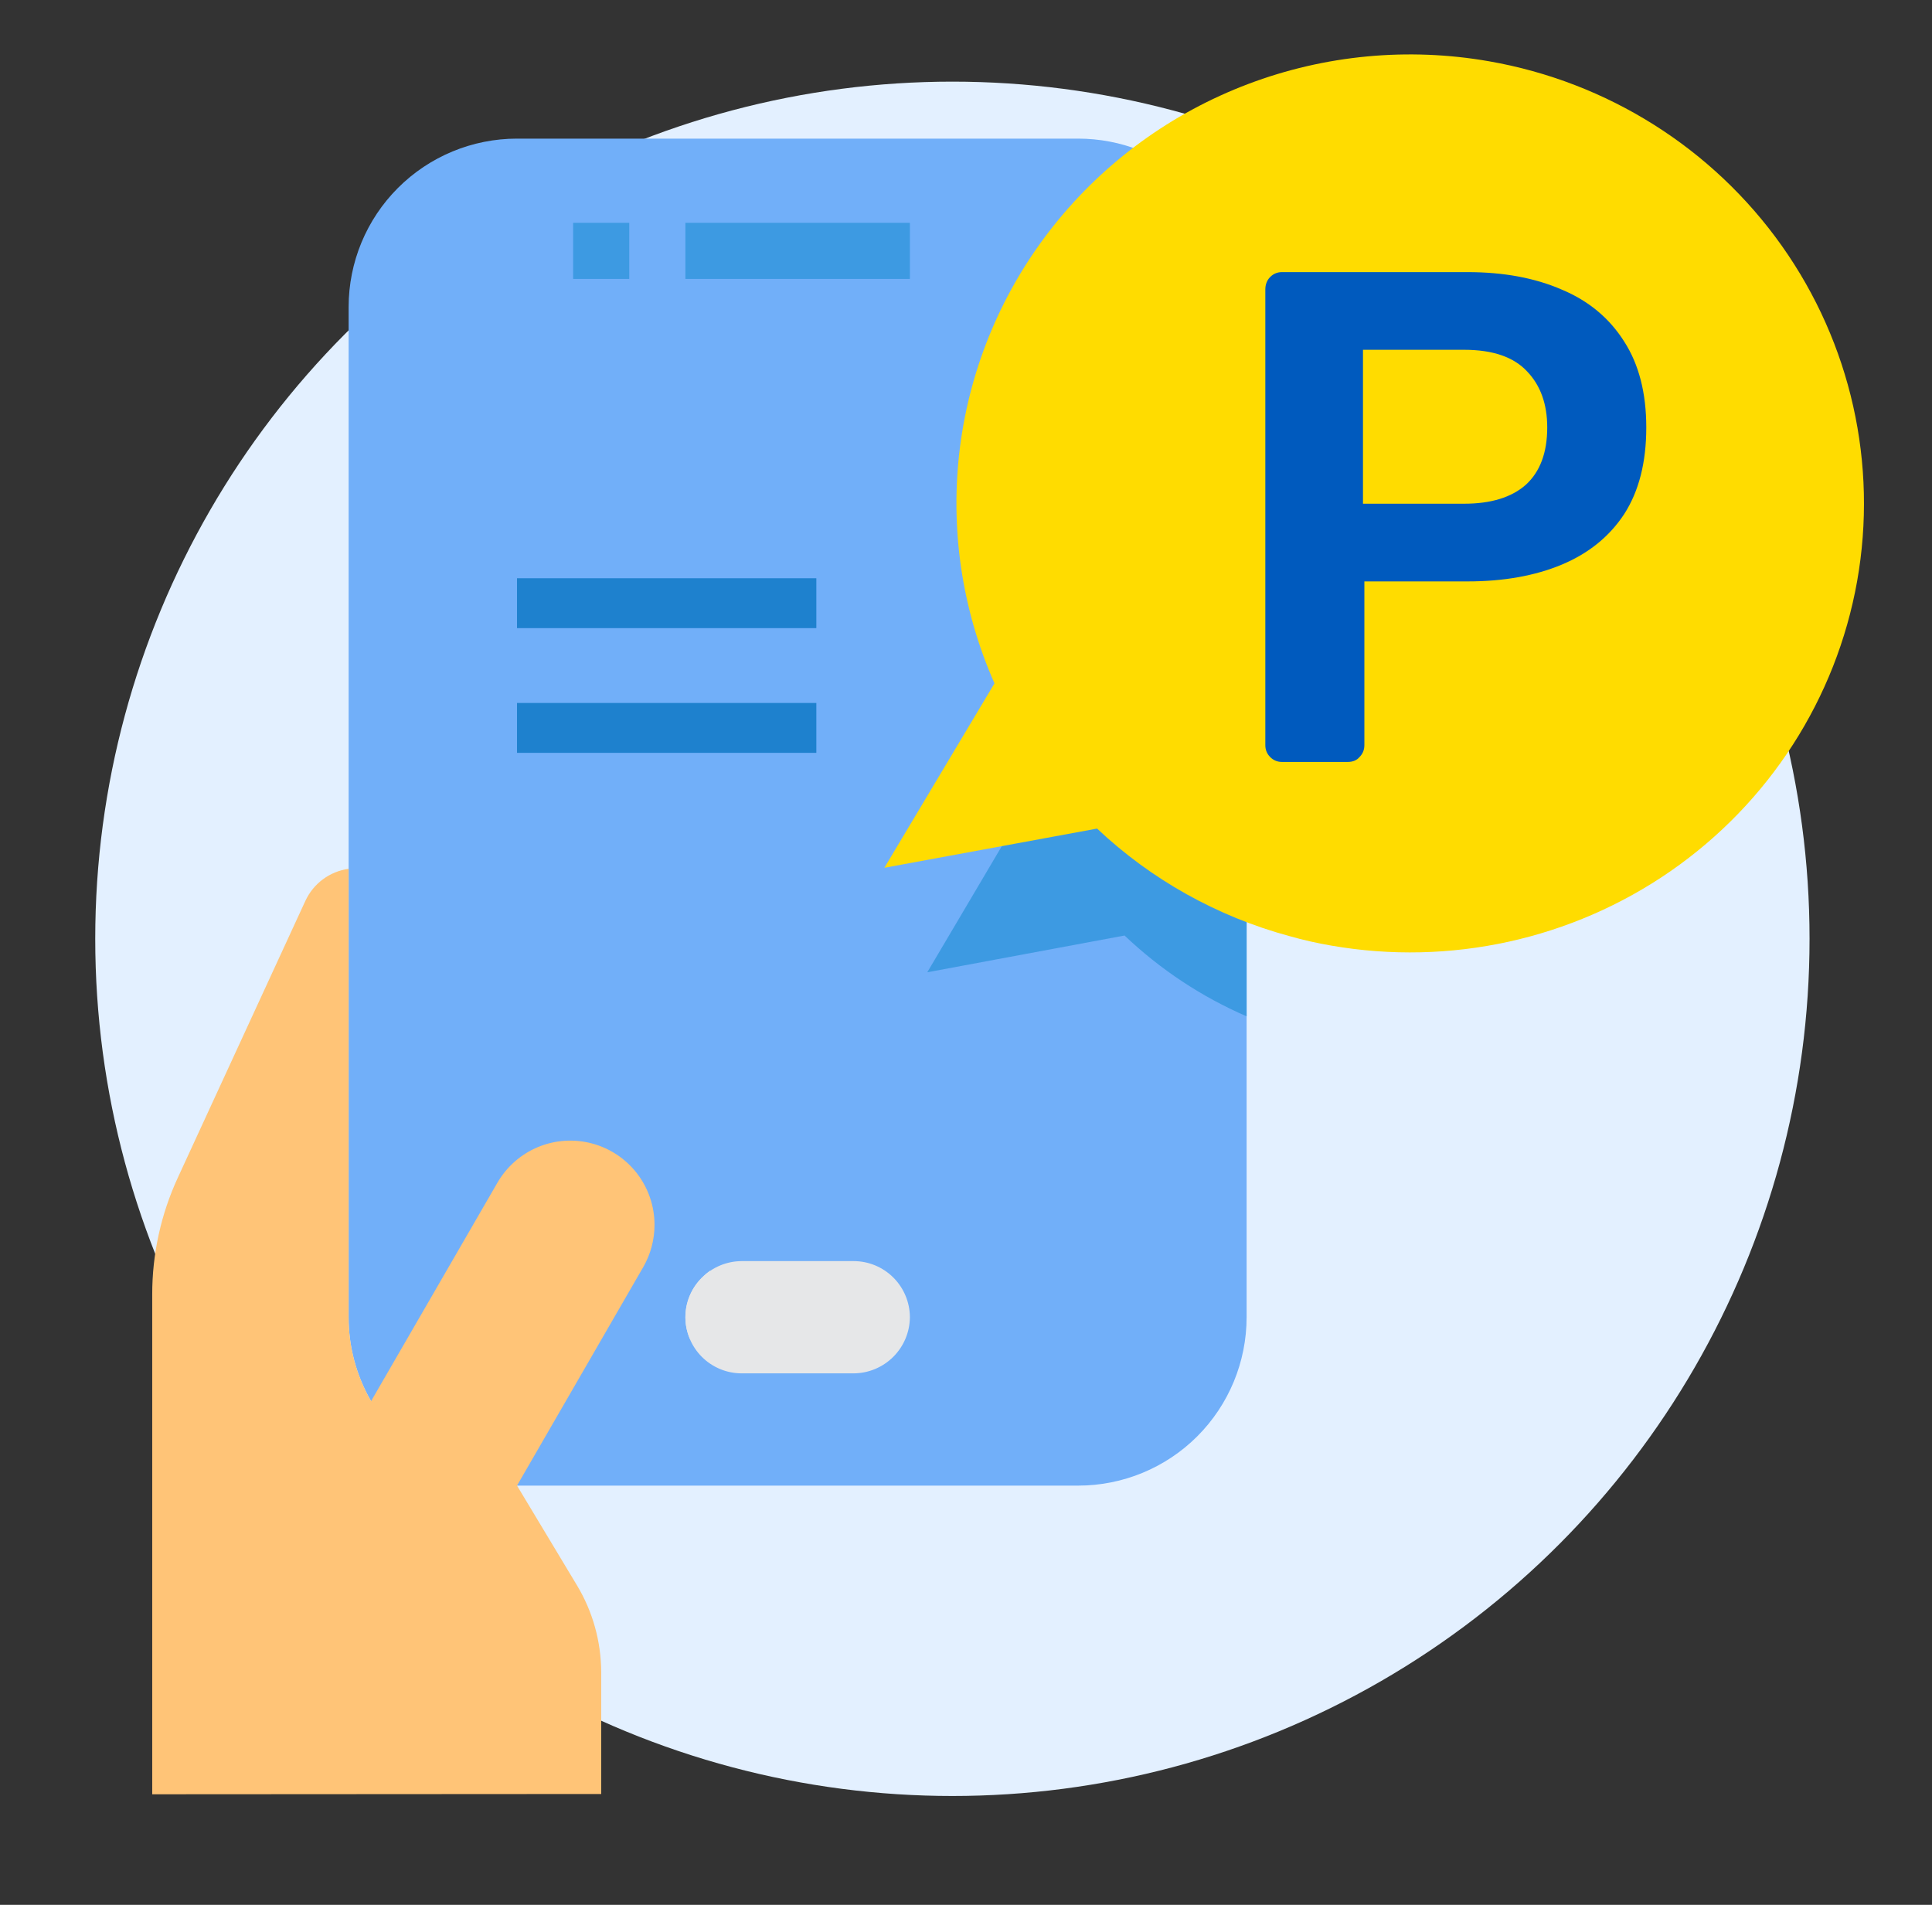 <svg width="71" height="70" viewBox="0 0 71 70" fill="none" xmlns="http://www.w3.org/2000/svg">
<rect x="0" y="0" width="71" height="70" fill="#333333" stroke="none"/>
<circle cx="35" cy="34.5" r="31.5" fill="#E3F0FF"/>
<g clip-path="url(#clip0)">
<path d="M45.812 11.281V48.406C45.812 50.047 45.16 51.621 44 52.782C42.84 53.942 41.266 54.594 39.625 54.594H19C17.913 54.593 16.846 54.307 15.905 53.764C14.964 53.221 14.182 52.44 13.637 51.5V51.49C13.095 50.553 12.81 49.489 12.812 48.406V11.281C12.812 9.64 13.464 8.066 14.625 6.906C15.785 5.746 17.359 5.094 19 5.094H39.625C41.185 5.095 42.687 5.685 43.831 6.746C44.974 7.807 45.675 9.261 45.792 10.817C45.802 10.972 45.812 11.127 45.812 11.281Z" fill="#71AFF9"/>
<path d="M45.813 9V37.349C44.155 36.63 42.636 35.625 41.327 34.379L34.077 35.73L37.831 29.378C37.016 27.515 36.576 25.511 36.536 23.479C36.497 21.447 36.858 19.427 37.599 17.535C38.34 15.642 39.447 13.914 40.857 12.45C42.266 10.986 43.95 9.813 45.813 9Z" fill="#3D9AE2"/>
<path d="M68.248 21.361C67.48 25.671 65.015 29.502 61.393 32.013C57.771 34.523 53.29 35.508 48.934 34.751C48.409 34.662 47.889 34.544 47.377 34.398C44.73 33.68 42.304 32.323 40.317 30.449L32.5 31.89L36.547 25.113C35.338 22.378 34.901 19.371 35.282 16.41C35.664 13.449 36.85 10.646 38.715 8.3C40.58 5.954 43.053 4.152 45.87 3.087C48.688 2.021 51.745 1.732 54.716 2.251C59.071 3.01 62.943 5.45 65.481 9.034C68.019 12.617 69.014 17.051 68.248 21.361Z" fill="#FFDC00"/>
<path d="M31.375 46.344C31.922 46.345 32.445 46.563 32.832 46.95C33.218 47.336 33.436 47.86 33.438 48.406C33.434 48.952 33.215 49.474 32.829 49.86C32.443 50.246 31.921 50.465 31.375 50.469H27.25C26.703 50.467 26.18 50.249 25.793 49.863C25.407 49.476 25.189 48.953 25.188 48.406C25.192 47.861 25.41 47.338 25.796 46.952C26.182 46.566 26.704 46.348 27.25 46.344H31.375Z" fill="#E6E7E8"/>
<path d="M26.116 47.076C26.116 47.619 25.973 48.152 25.703 48.623L25.363 49.221C25.247 48.965 25.187 48.687 25.188 48.406C25.186 48.135 25.239 47.867 25.344 47.617C25.448 47.367 25.602 47.141 25.796 46.952C25.888 46.858 25.988 46.772 26.095 46.694C26.105 46.818 26.116 46.952 26.116 47.076Z" fill="#E6E7E8"/>
<path d="M24.053 45.013C24.054 44.332 23.829 43.669 23.415 43.128C23 42.587 22.418 42.198 21.76 42.022C21.101 41.845 20.403 41.891 19.773 42.152C19.144 42.414 18.618 42.876 18.278 43.466L13.637 51.49C13.095 50.553 12.81 49.489 12.812 48.406V31.927C12.471 31.974 12.146 32.107 11.868 32.312C11.591 32.517 11.37 32.789 11.224 33.102L6.543 43.26C5.916 44.611 5.592 46.082 5.594 47.571V65.937L22.094 65.927V61.452C22.091 60.329 21.785 59.227 21.207 58.265L19 54.594L23.641 46.56C23.911 46.09 24.053 45.556 24.053 45.013Z" fill="#FFC477"/>
<path d="M21.062 8.188H23.125V10.25H21.062V8.188Z" fill="#3D9AE2"/>
<path d="M25.188 8.188H33.438V10.25H25.188V8.188Z" fill="#3D9AE2"/>
<path d="M19 21.25H30V23.083H19V21.25Z" fill="#1E81CE"/>
<path d="M19 25.833H30V27.666H19V25.833Z" fill="#1E81CE"/>
<path d="M47.111 28C46.941 28 46.797 27.94 46.678 27.82C46.559 27.7 46.5 27.554 46.5 27.383V10.643C46.5 10.454 46.559 10.3 46.678 10.18C46.797 10.06 46.941 10 47.111 10H53.933C55.256 10 56.41 10.214 57.395 10.643C58.379 11.054 59.142 11.689 59.685 12.546C60.228 13.386 60.5 14.44 60.5 15.709C60.5 16.994 60.228 18.057 59.685 18.897C59.142 19.72 58.379 20.337 57.395 20.749C56.41 21.16 55.256 21.366 53.933 21.366H50.14V27.383C50.14 27.554 50.081 27.7 49.962 27.82C49.86 27.94 49.716 28 49.529 28H47.111ZM50.089 18.511H53.806C54.79 18.511 55.545 18.28 56.071 17.817C56.597 17.337 56.86 16.634 56.86 15.709C56.86 14.851 56.614 14.166 56.122 13.651C55.63 13.12 54.858 12.854 53.806 12.854H50.089V18.511Z" fill="#005ABE"/>
</g>
<defs>
<clipPath id="clip0">
<rect width="66" height="66" fill="white" transform="translate(2.5 2)"/>
</clipPath>
</defs>
</svg>
